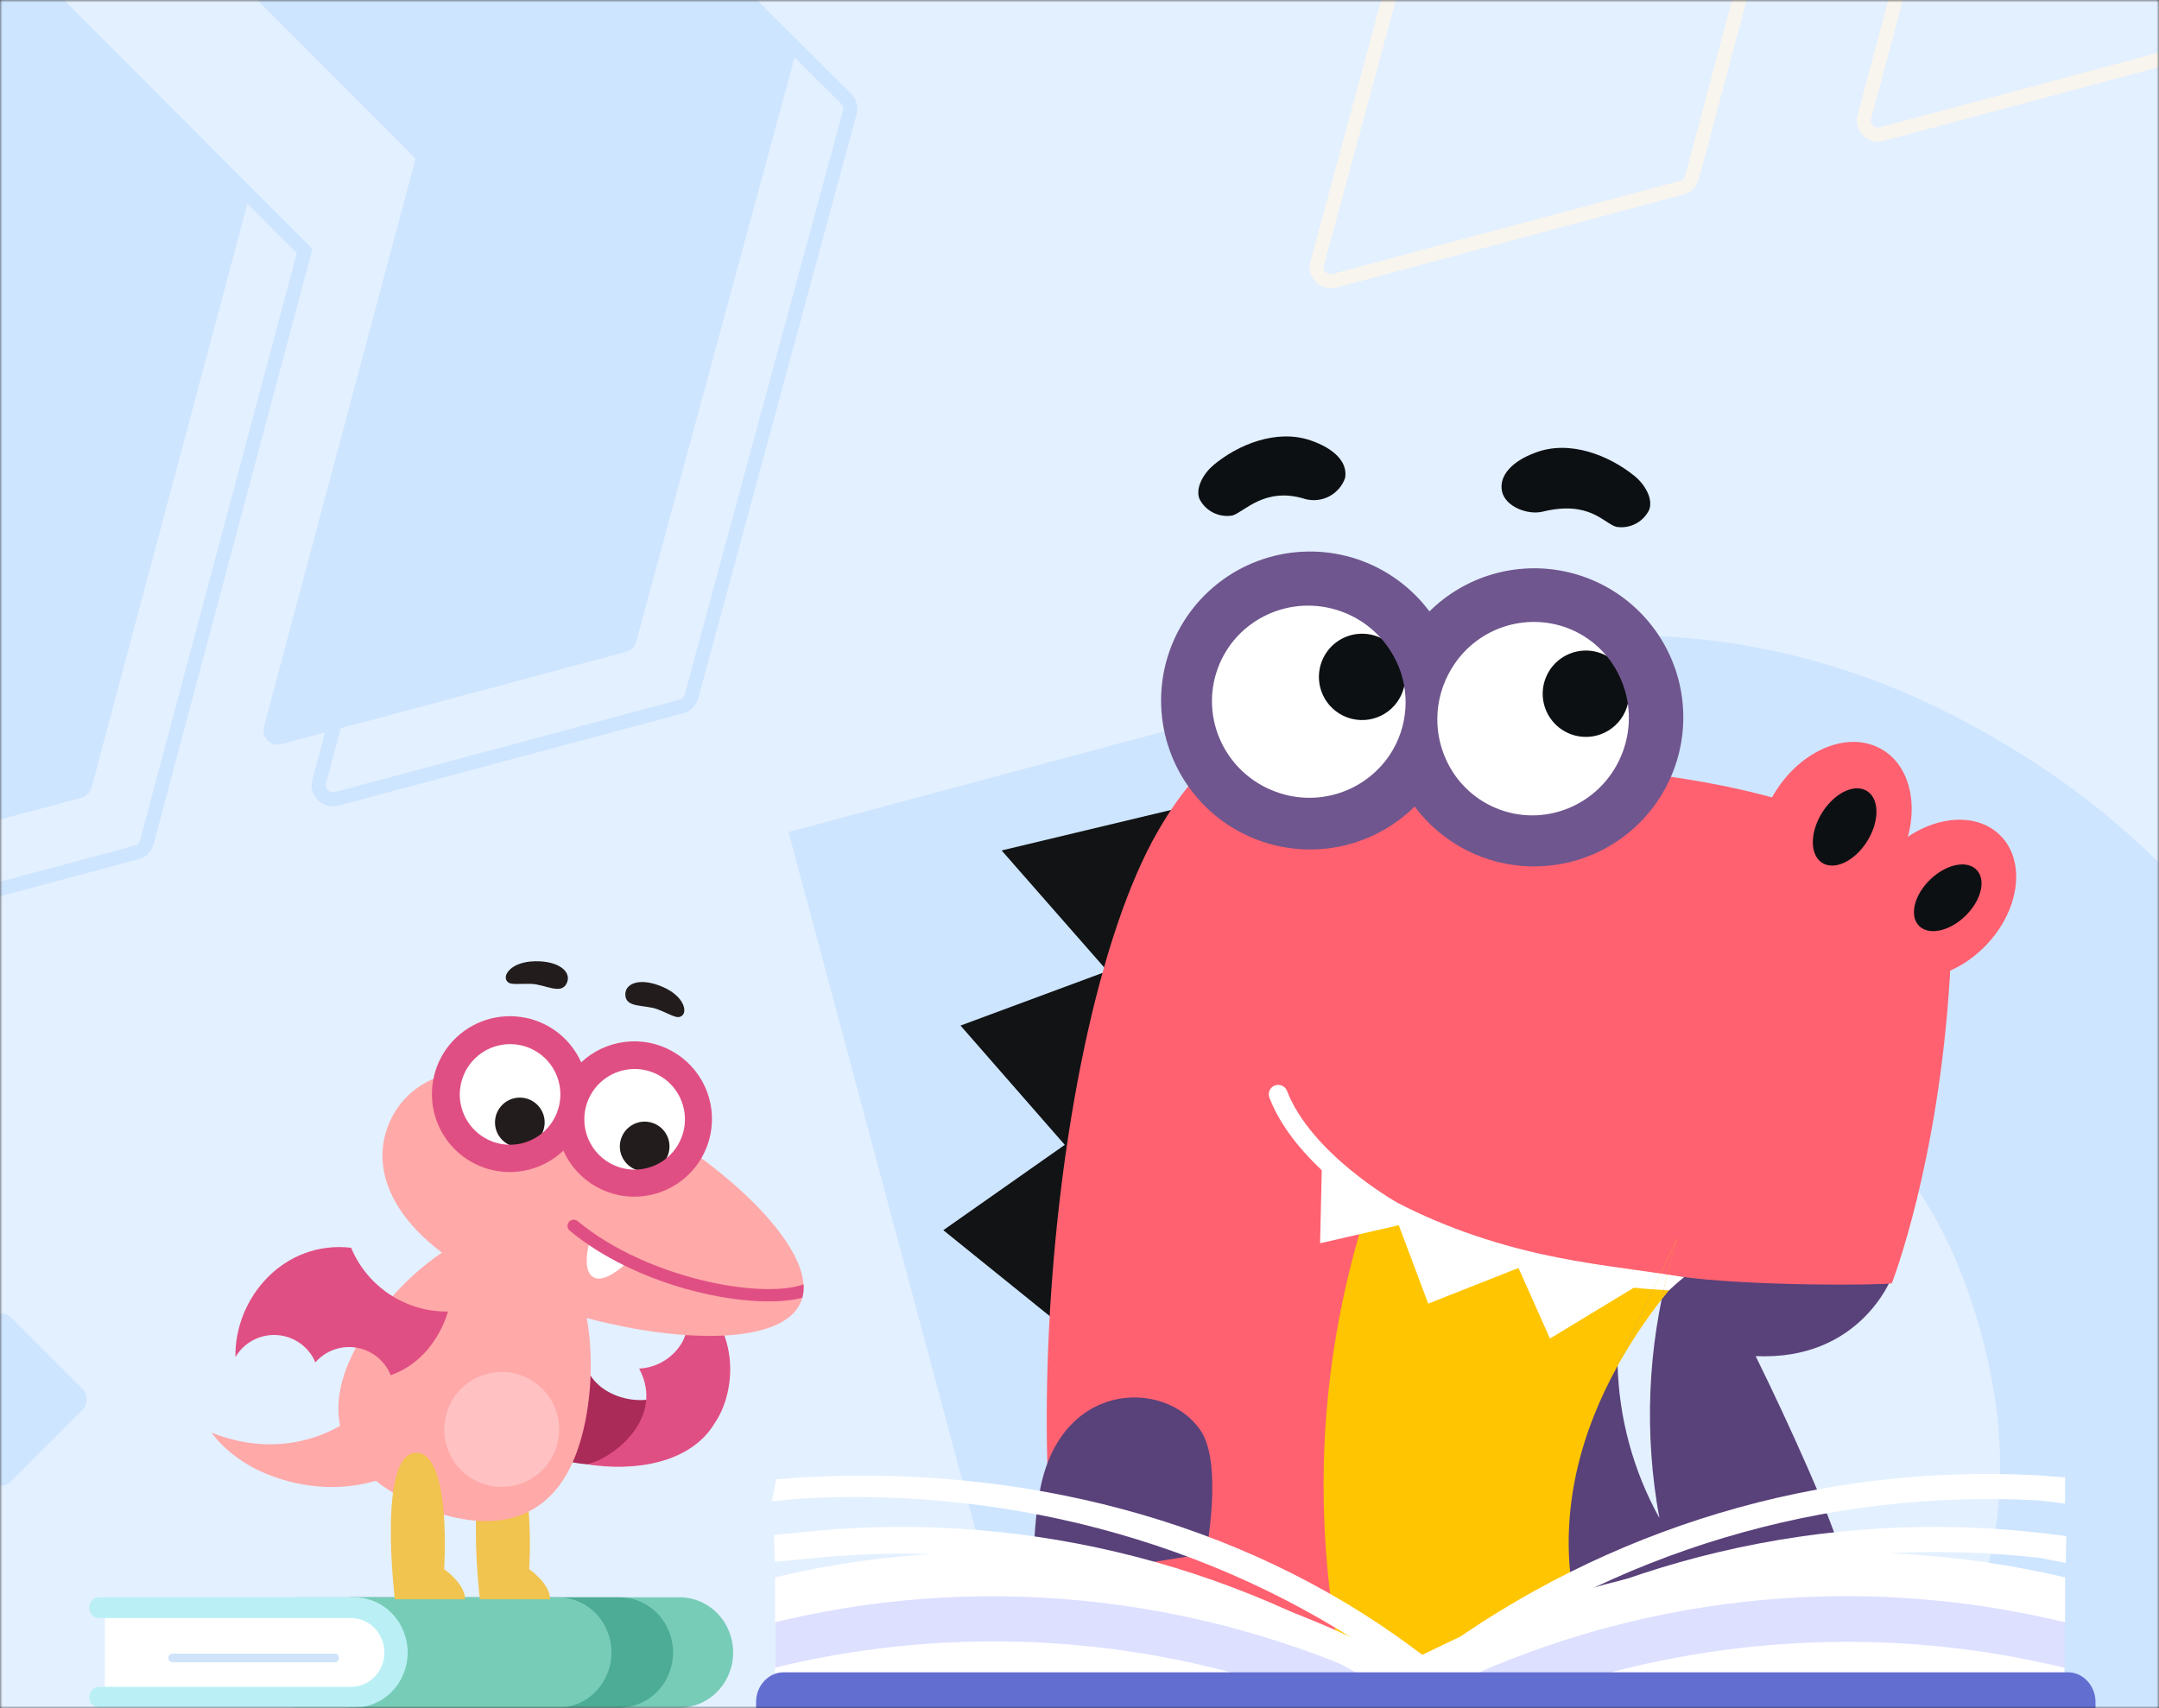 <?xml version="1.0" encoding="UTF-8"?> <svg xmlns="http://www.w3.org/2000/svg" width="460" height="364" viewBox="0 0 460 364" fill="none"><rect x="0" y="0" width="460" height="364" fill="#333333" stroke="none"/> <mask id="mask0_1331_4026" style="mask-type:alpha" maskUnits="userSpaceOnUse" x="0" y="0" width="460" height="364"> <rect width="460" height="364" fill="#E3F0FF"></rect> </mask> <g mask="url(#mask0_1331_4026)"> <rect width="460" height="364" fill="#E3F0FF"></rect> <rect x="0.195" y="278.587" width="27.731" height="27.731" rx="3" transform="rotate(45 0.195 278.587)" fill="#CEE5FF"></rect> <path d="M301.235 141.59C346.426 129.481 388.355 135.115 427.02 158.493C465.914 181.475 491.582 216.185 504.025 262.622C516.468 309.06 511.635 352.11 489.527 391.771C467.647 431.038 434.111 456.726 388.92 468.835L255.685 504.535L168 177.29L301.235 141.59ZM367.25 387.958C390.001 381.862 406.541 369.413 416.869 350.612C427.113 331.499 428.895 309.477 422.214 284.544C415.533 259.611 403.02 241.585 384.676 230.467C366.247 219.037 345.657 216.37 322.906 222.466L275.689 235.118L320.033 400.61L367.25 387.958Z" fill="#CEE5FF"></path> <path d="M-41.899 -51.233C-40.863 -51.511 -39.757 -51.214 -38.999 -50.455L53.123 41.851L19.496 167.852C19.22 168.889 18.41 169.699 17.374 169.976L-56.691 189.822C-58.926 190.421 -60.968 188.372 -60.363 186.14L-27.084 63.343L-117.303 -26.363C-118.943 -27.994 -118.199 -30.789 -115.964 -31.388L-41.899 -51.233ZM74.153 -82.33C75.185 -82.606 76.287 -82.313 77.045 -81.559L168.5 9.376C169.265 10.136 169.562 11.247 169.281 12.288L135.545 136.767C135.266 137.799 134.458 138.604 133.426 138.88L59.9 158.582C57.67 159.179 55.63 157.14 56.225 154.91L88.96 32.249L-0.72 -57.611C-2.351 -59.245 -1.603 -62.031 0.627 -62.628L74.153 -82.33Z" fill="#CEE5FF"></path> <path fill-rule="evenodd" clip-rule="evenodd" d="M-103.8 -18.285C-104.917 -17.986 -105.29 -16.588 -104.469 -15.773L-13.632 74.547L-47.139 198.185C-47.442 199.302 -46.421 200.326 -45.303 200.027L28.762 180.181C29.28 180.042 29.685 179.637 29.823 179.119L63.227 53.953L-28.285 -37.742C-28.664 -38.122 -29.216 -38.27 -29.735 -38.131L-103.8 -18.285ZM-106.585 -13.646C-109.045 -16.092 -107.928 -20.285 -104.576 -21.183L-30.511 -41.029C-28.957 -41.446 -27.298 -41 -26.161 -39.861L66.571 53.057L32.721 179.892C32.307 181.447 31.093 182.662 29.538 183.079L-44.527 202.924C-47.879 203.822 -50.943 200.75 -50.035 197.401L-16.984 75.445L-106.585 -13.646ZM12.791 -49.526C11.676 -49.227 11.302 -47.834 12.117 -47.017L102.409 43.454L69.45 166.95C69.152 168.065 70.173 169.085 71.287 168.786L144.814 149.085C145.33 148.946 145.734 148.544 145.873 148.028L179.609 23.549C179.75 23.029 179.601 22.473 179.219 22.093L87.763 -68.842C87.384 -69.219 86.834 -69.366 86.317 -69.227L12.791 -49.526ZM9.994 -44.898C7.548 -47.349 8.67 -51.528 12.014 -52.424L85.541 -72.125C87.089 -72.54 88.742 -72.1 89.878 -70.969L181.334 19.965C182.48 21.105 182.927 22.773 182.504 24.333L148.769 148.813C148.35 150.36 147.139 151.568 145.59 151.982L72.064 171.684C68.72 172.58 65.659 169.522 66.551 166.177L99.064 44.35L9.994 -44.898Z" fill="#CEE5FF"></path> <path fill-rule="evenodd" clip-rule="evenodd" d="M225.423 -159.939C224.305 -159.639 223.933 -158.242 224.753 -157.426L315.591 -67.106L282.083 56.532C281.781 57.648 282.802 58.672 283.919 58.373L357.985 38.527C358.503 38.389 358.907 37.984 359.046 37.465L392.45 -87.701L300.938 -179.395C300.559 -179.775 300.006 -179.923 299.488 -179.785L225.423 -159.939ZM222.638 -155.299C220.177 -157.745 221.295 -161.939 224.646 -162.837L298.712 -182.682C300.266 -183.099 301.925 -182.654 303.061 -181.515L395.794 -88.597L361.944 38.239C361.529 39.794 360.315 41.009 358.761 41.425L284.696 61.271C281.344 62.169 278.28 59.096 279.188 55.747L312.239 -66.208L222.638 -155.299ZM342.014 -191.179C340.899 -190.881 340.525 -189.488 341.34 -188.671L431.631 -98.199L398.673 25.297C398.375 26.412 399.395 27.431 400.51 27.133L474.037 7.431C474.553 7.293 474.956 6.891 475.096 6.375L508.831 -118.105C508.972 -118.625 508.824 -119.181 508.441 -119.561L416.986 -210.495C416.607 -210.872 416.056 -211.019 415.54 -210.881L342.014 -191.179ZM339.217 -186.552C336.771 -189.002 337.893 -193.181 341.237 -194.077L414.764 -213.778C416.312 -214.193 417.964 -213.753 419.101 -212.623L510.557 -121.688C511.703 -120.548 512.15 -118.88 511.727 -117.32L477.992 7.16C477.572 8.707 476.361 9.914 474.813 10.329L401.287 30.03C397.942 30.927 394.881 27.869 395.774 24.523L428.287 -97.303L339.217 -186.552Z" fill="#F8F5EE"></path> <path d="M361.509 350.255C361.451 352.703 361.395 355.151 361.34 357.601C359.23 355.808 356.617 354.712 353.86 354.463L355.716 362.404L350.559 363.123C353.03 365.514 355.954 367.389 359.158 368.637C360.447 368.455 364.6 367.571 366.625 363.677C368.596 359.878 367.344 355.538 365.178 352.959C364.183 351.783 362.927 350.857 361.509 350.255V350.255Z" fill="#9B1548"></path> <path fill-rule="evenodd" clip-rule="evenodd" d="M424.662 391.498C428.339 382.165 428.926 365.594 425.529 354.822C422.133 344.05 413.282 349.63 408.1 358.364C401.728 369.111 387.315 396.69 387.315 396.69L368.418 401.779L412.43 420.02C412.43 420.02 420.984 400.848 424.662 391.498Z" fill="#6F568E"></path> <path d="M282.82 304.626C282.819 302.9 283.214 301.197 283.975 299.648C284.735 298.099 285.841 296.745 287.208 295.691C288.574 294.637 290.164 293.911 291.855 293.569C293.546 293.227 295.293 293.277 296.961 293.717V300.083C296.148 299.571 295.213 299.286 294.253 299.258C293.293 299.231 292.343 299.461 291.502 299.925C290.661 300.39 289.96 301.071 289.472 301.898C288.984 302.726 288.726 303.669 288.726 304.63C288.726 305.591 288.984 306.534 289.472 307.361C289.96 308.189 290.661 308.87 291.502 309.334C292.343 309.799 293.293 310.029 294.253 310.001C295.213 309.973 296.148 309.689 296.961 309.177V315.542C295.293 315.979 293.546 316.027 291.856 315.683C290.166 315.339 288.578 314.613 287.212 313.559C285.847 312.505 284.741 311.152 283.98 309.605C283.218 308.057 282.822 306.355 282.82 304.63V304.626Z" fill="#9B1548"></path> <path d="M326.714 326.924C327.739 319.732 329.921 312.759 331.404 305.645C333.508 295.543 334.19 285.205 335.685 274.995C335.826 274.015 336.008 272.969 336.685 272.25C337.483 271.395 338.752 271.217 339.913 271.097C344.772 270.595 349.641 270.218 354.52 269.964L344.64 290.677C344.92 302.167 347.979 313.419 353.553 323.469C350.284 305.675 351.009 287.377 355.677 269.898C364.319 269.468 372.968 269.415 381.623 269.737C385.661 269.886 402.938 272.432 402.938 272.432C402.938 272.432 396.214 290.008 374.061 288.966C377.926 296.825 381.626 304.774 385.161 312.812C388.185 319.703 391.082 326.672 393.231 333.893C394.855 339.341 396.053 345.054 395.421 350.688C394.789 356.322 392.09 361.977 387.314 365.06C383.326 367.631 378.359 368.181 373.615 368.045C365.351 367.809 354.739 366.366 347.404 362.555C339.69 358.546 335.45 352.089 329.148 346.096C328.186 345.182 327.206 344.223 326.69 342.995C326.325 341.994 326.138 340.936 326.136 339.87C325.912 335.546 326.106 331.211 326.714 326.924V326.924Z" fill="#59417A"></path> <path d="M260.063 261.39C260.118 263.837 260.175 266.285 260.233 268.735C262.342 266.942 264.955 265.846 267.712 265.598L265.857 273.538L272.762 274.501C270.58 278.089 266.704 280.16 262.77 279.817C262.315 279.78 257.249 279.246 254.944 274.807C252.977 271.008 254.225 266.668 256.39 264.085C257.388 262.912 258.646 261.989 260.063 261.39V261.39Z" fill="#9B1548"></path> <path d="M261.482 220.262C261.481 217.741 262.326 215.292 263.883 213.31C265.592 214.311 267.247 215.401 268.842 216.575C268.351 217.1 267.97 217.719 267.722 218.394C267.475 219.069 267.365 219.787 267.4 220.505C267.434 221.223 267.613 221.927 267.924 222.575C268.236 223.223 268.675 223.802 269.214 224.278C269.753 224.753 270.383 225.115 271.065 225.343C271.747 225.57 272.467 225.659 273.184 225.603C273.901 225.547 274.599 225.347 275.237 225.016C275.875 224.686 276.441 224.23 276.9 223.676C278.258 225.098 279.56 226.591 280.805 228.153C279.237 229.754 277.229 230.852 275.035 231.307C272.841 231.762 270.561 231.553 268.487 230.706C266.412 229.859 264.637 228.414 263.387 226.554C262.138 224.694 261.47 222.503 261.47 220.262H261.482Z" fill="#9B1548"></path> <path d="M253.957 171.524L213.407 181.221L235.949 206.927L204.647 218.534L226.862 243.951L200.982 262.139L224.536 281.153L253.957 171.524Z" fill="#111314"></path> <path fill-rule="evenodd" clip-rule="evenodd" d="M185.827 434.51C219.612 419.82 234.848 414.314 238.414 382.379C213.079 346.706 221.269 221.506 246.629 177.232C257.889 157.585 267.344 157.705 267.344 157.705C267.344 157.705 299.836 160.255 329.327 172.453C353.873 182.593 376.336 199.408 376.269 226.979C376.269 227.433 376.269 227.888 376.269 228.339C376.174 231.377 375.369 237.358 374.009 245.327C373.323 249.416 367.15 253.272 364.224 257.447C361.443 261.411 358.608 265.392 355.798 269.393C356.315 267.491 356.869 265.598 357.476 263.722L352.546 274.055C328.521 308.81 308.555 345.483 343.327 388.93C355.902 404.638 332.765 427.33 321.951 442.777H180.84C176.063 440.322 173.162 438.776 173.162 438.776C180.716 435.99 185.827 434.51 185.827 434.51Z" fill="#FF6170"></path> <path fill-rule="evenodd" clip-rule="evenodd" d="M220.383 336.855C220.078 330.797 220.412 324.723 221.379 318.734C225.21 294.119 248.201 293.59 255.805 304.821C260.672 312.009 256.92 331.06 256.92 331.06L220.383 336.855Z" fill="#59417A"></path> <path fill-rule="evenodd" clip-rule="evenodd" d="M355.803 269.405C354.717 270.959 353.633 272.514 352.551 274.071L357.48 263.738C356.873 265.602 356.319 267.495 355.803 269.405Z" fill="#FF6170"></path> <path fill-rule="evenodd" clip-rule="evenodd" d="M283.475 292.697C285.463 276.858 289.407 261.327 295.218 246.46L372.941 257.418C372.074 258.087 363.111 265.205 354.028 276.911C354.932 272.461 356.087 268.066 357.487 263.746L344.636 290.693C344.636 290.817 344.636 290.941 344.636 291.069C337.198 304.532 332.003 321.268 335.177 339.869C337.776 355.089 345.094 366.538 351.049 373.826L296.065 389.827C288.508 370.42 278.127 335.512 283.475 292.697Z" fill="#FFC500"></path> <path d="M439.865 336.49C394.919 325.582 349.882 332.134 308.258 352.752L302.497 352.987L293.625 354.227C252.002 332.812 212.469 325.198 166.857 335.837L165.258 336.251V361.391H439.865V336.49Z" fill="#DDE0FF"></path> <path d="M300.239 361.106H305.025L305.958 360.577C347.504 340.02 394.959 334.751 440 345.696V336.119C394.657 325.479 347.182 330.799 305.822 351.285L302.516 352.88L296.363 352.992C254.739 331.709 212.223 325.347 166.74 335.722L165.145 336.136V345.713L166.74 345.3C211.669 334.771 258.744 340.509 300.239 361.106Z" fill="white"></path> <path d="M439.865 355.387C402.101 346.207 362.869 348.604 326.832 361.372H439.865V355.387Z" fill="white"></path> <path d="M166.712 354.968L165.117 355.382V361.367H278.287C242.495 348.491 203.74 346.268 166.712 354.968Z" fill="white"></path> <path d="M306.877 357.903C343.684 330.694 388.832 317.191 434.53 319.726L439.98 320.391V314.67H439.848V314.803L434.397 314.389C388.073 311.796 342.3 325.49 305.005 353.1L301.414 355.762L302.48 361.214L306.877 357.903Z" fill="white"></path> <path d="M303.951 363.363L305.145 362.561C343.468 337.65 389.255 326.837 434.67 331.973L440.124 333.036L440.256 327.315L434.802 326.649C388.694 321.391 342.195 332.352 303.285 357.651L299.566 360.18L299.98 363.372L303.951 363.363Z" fill="white"></path> <path d="M169.938 332.354C215.285 327.162 260.847 337.69 299.029 362.561L300.232 363.235H304.219L304.633 360.18L300.914 357.651C262.003 332.352 215.502 321.391 169.393 326.649L164.922 327.063L165.054 332.788L169.938 332.354Z" fill="white"></path> <path d="M300.879 351.027C263.78 323.49 216.995 312.172 170.714 314.809L165.379 315.223L164.449 319.881L170.714 319.315C216.325 316.789 262.449 329.442 299.271 356.711L302.631 360.819L304.474 353.673L300.879 351.027Z" fill="white"></path> <path d="M446.47 362.635C446.47 359.205 443.813 356.344 440.622 356.344H166.945C163.755 356.344 161.094 359.205 161.094 362.635V364.21H446.47V362.635Z" fill="#636ED1"></path> <path d="M144.795 363.875C147.821 363.875 150.723 362.636 152.862 360.431C155.002 358.227 156.204 355.237 156.204 352.119C156.204 349.001 155.002 346.011 152.862 343.806C150.723 341.602 147.821 340.363 144.795 340.363H74.781V363.875H144.795Z" fill="#77CCB7"></path> <path d="M74.541 363.875H131.992C133.49 363.875 134.974 363.571 136.358 362.98C137.742 362.389 139 361.523 140.059 360.431C141.119 359.34 141.959 358.044 142.533 356.618C143.106 355.191 143.401 353.663 143.401 352.119V352.119C143.401 349.001 142.199 346.011 140.059 343.806C137.92 341.602 135.018 340.363 131.992 340.363H74.541C74.25 340.363 73.972 340.482 73.766 340.694C73.561 340.905 73.445 341.192 73.445 341.492V362.746C73.445 363.045 73.561 363.332 73.766 363.544C73.972 363.756 74.25 363.875 74.541 363.875V363.875Z" fill="#4CAC95"></path> <path d="M63.06 363.875H118.875C121.9 363.875 124.802 362.636 126.942 360.431C129.081 358.227 130.283 355.237 130.283 352.119V352.119C130.283 349.001 129.081 346.011 126.942 343.806C124.802 341.602 121.9 340.363 118.875 340.363H63.06C62.703 340.362 62.348 340.435 62.018 340.575C61.687 340.716 61.387 340.922 61.134 341.182C60.881 341.443 60.68 341.752 60.543 342.092C60.406 342.433 60.336 342.797 60.336 343.166V361.068C60.335 361.436 60.406 361.802 60.542 362.142C60.679 362.483 60.88 362.793 61.133 363.054C61.386 363.314 61.686 363.521 62.017 363.662C62.348 363.803 62.702 363.875 63.06 363.875V363.875Z" fill="#77CCB7"></path> <path d="M21.133 344.78H22.332L27.968 352.295L22.332 359.458H21.153C20.871 359.459 20.591 359.517 20.331 359.629C20.07 359.741 19.834 359.905 19.635 360.112C19.436 360.318 19.279 360.563 19.172 360.833C19.065 361.102 19.011 361.391 19.012 361.682C19.016 362.264 19.243 362.822 19.644 363.233C20.045 363.644 20.588 363.875 21.153 363.875H75.448C78.474 363.875 81.375 362.636 83.515 360.432C85.654 358.227 86.856 355.237 86.856 352.119C86.856 349.001 85.654 346.011 83.515 343.806C81.375 341.602 78.474 340.363 75.448 340.363H21.133C20.566 340.365 20.024 340.599 19.624 341.012C19.224 341.426 19 341.986 19 342.569C19 343.153 19.224 343.714 19.624 344.128C20.023 344.542 20.566 344.776 21.133 344.78V344.78Z" fill="#BAF0F5"></path> <path d="M81.899 352.115C81.899 350.168 81.149 348.302 79.813 346.925C78.477 345.549 76.666 344.776 74.777 344.776H22.336V359.454H74.818C76.7 359.442 78.5 358.663 79.827 357.288C81.153 355.913 81.898 354.054 81.899 352.115V352.115Z" fill="white"></path> <path d="M36.763 354.207H71.255C71.379 354.215 71.502 354.198 71.618 354.155C71.734 354.113 71.841 354.046 71.931 353.959C72.021 353.872 72.093 353.768 72.142 353.651C72.191 353.534 72.216 353.409 72.216 353.282C72.216 353.155 72.191 353.029 72.142 352.912C72.093 352.796 72.021 352.691 71.931 352.604C71.841 352.518 71.734 352.451 71.618 352.408C71.502 352.366 71.379 352.348 71.255 352.357H36.763C36.524 352.357 36.295 352.454 36.127 352.628C35.958 352.802 35.863 353.038 35.863 353.284C35.864 353.529 35.96 353.764 36.128 353.937C36.297 354.11 36.525 354.207 36.763 354.207V354.207Z" fill="#CFE4F9"></path> <path fill-rule="evenodd" clip-rule="evenodd" d="M357.48 263.725C356.081 268.044 354.926 272.44 354.022 276.89C350.536 281.361 347.4 286.094 344.642 291.047C344.642 290.919 344.642 290.795 344.642 290.671L357.48 263.725Z" fill="#FFC500"></path> <path fill-rule="evenodd" clip-rule="evenodd" d="M258.364 255.873L261.153 150.803C261.153 150.803 302.476 161.55 324.934 162.654C382.191 165.498 417.281 178.171 415.43 208.271C412.98 248.189 403.079 273.441 403.071 273.445C401.579 273.858 372.947 274.164 357.463 271.948C356.719 271.948 355.938 271.911 355.137 271.87C355.823 269.129 356.591 266.409 357.463 263.723L353.624 271.775C333.158 270.295 298.034 260.048 298.034 260.048L258.364 255.873Z" fill="#FF6170"></path> <path fill-rule="evenodd" clip-rule="evenodd" d="M355.154 271.885C354.658 271.856 354.158 271.827 353.642 271.79L357.48 263.738C356.609 266.412 355.84 269.132 355.154 271.885Z" fill="#FF6170"></path> <path d="M358.82 272.13C357.308 273.37 356.581 274.069 355.581 274.966C355.2 274.966 354.824 274.916 354.444 274.892C354.692 273.78 354.961 272.672 355.238 271.585C356.422 271.753 357.616 271.935 358.82 272.13Z" fill="white"></path> <path d="M271.596 231.309C272.092 231.117 272.644 231.128 273.132 231.339C273.621 231.55 274.007 231.945 274.207 232.438C279.331 245.727 296.992 255.879 297.811 256.325C308.191 261.699 319.872 265.655 332.459 268.069C339.649 269.482 346.608 270.313 353.848 271.376L352.24 274.753C345.352 274.249 338.498 273.342 331.715 272.037C319.297 269.675 307.268 265.593 295.976 259.909H295.885C295.058 259.463 276.203 248.827 270.472 233.93C270.371 233.684 270.321 233.421 270.323 233.156C270.325 232.89 270.38 232.628 270.485 232.384C270.59 232.14 270.742 231.92 270.932 231.735C271.123 231.551 271.349 231.406 271.596 231.309V231.309Z" fill="white"></path> <path d="M355.234 271.576C354.958 272.679 354.689 273.787 354.441 274.883L352.234 274.73L353.842 271.353L355.234 271.576Z" fill="white"></path> <path d="M281.66 247.537L288.615 252.65L296.846 258.144L302.937 261.215L318.433 266.787L329.057 269.953L349.016 273.843L330.235 285.227L323.536 270.189L304.301 277.778L298.024 261.079L281.259 264.923L281.66 247.537Z" fill="white"></path> <path d="M144.403 294.893L138.228 311.576C138.228 311.576 126.71 313.463 118.602 310.768C113.69 304.306 124.801 290.927 124.801 290.927C127.104 298.593 139.695 300.988 144.403 294.893Z" fill="#AA2A58"></path> <path d="M125.108 312.012C134.897 313.6 147.136 311.97 152.336 303.155C156.284 297.422 158.853 283.653 146.355 273.966C147.47 277.87 147.169 282.043 145.505 285.746C144.584 287.445 143.242 288.878 141.608 289.908C139.974 290.939 138.103 291.531 136.173 291.629C141.711 301.952 131.036 310.614 125.108 312.012Z" fill="#E04F83"></path> <path d="M102.246 340.778H117.199C117.199 337.421 112.749 334.368 112.749 334.368C112.749 334.368 114.419 309.563 106.777 309.563C98.477 309.563 102.246 340.778 102.246 340.778Z" fill="#F1C34F"></path> <path d="M84.332 291.549L100.773 298.204C91.882 314.96 73.66 320.9 56.893 314.113C48.661 310.781 45.103 305.28 45.103 305.28C60.743 311.597 76.806 305.446 84.332 291.549Z" fill="#FFA9A9"></path> <path d="M74.055 290.932C68.024 305.842 76.627 315.75 89.997 321.162C103.368 326.574 116.438 325.438 122.469 310.528C128.5 295.618 127.059 267.997 113.691 262.586C100.324 257.176 80.093 276.006 74.055 290.932Z" fill="#FFA9A9"></path> <path d="M102.306 315.952C96.038 313.415 93.013 306.274 95.55 300.002C98.087 293.73 105.225 290.702 111.494 293.24C117.762 295.777 120.787 302.918 118.25 309.19C115.713 315.462 108.575 318.489 102.306 315.952Z" fill="#FFC1C1"></path> <path d="M82.999 239.125C77.953 250.622 85.27 264.933 108.564 275.152C131.857 285.37 165.525 289.068 170.571 277.571C175.617 266.074 150.123 243.759 126.831 233.545C103.538 223.331 88.048 227.629 82.999 239.125Z" fill="#FFA9A9"></path> <path d="M134.503 268.134C134.503 268.134 129.226 273.81 126.421 272.152C123.497 270.425 126.006 263.22 126.006 263.22C131.819 266.905 134.503 268.134 134.503 268.134Z" fill="white"></path> <path d="M121.392 262.242C121.258 262.131 121.148 261.995 121.067 261.842C120.985 261.688 120.935 261.52 120.919 261.347C120.903 261.174 120.92 261 120.972 260.834C121.023 260.668 121.106 260.514 121.217 260.38C121.327 260.246 121.463 260.135 121.617 260.054C121.77 259.973 121.938 259.922 122.111 259.906C122.284 259.89 122.458 259.908 122.624 259.959C122.79 260.01 122.944 260.093 123.078 260.204C137.797 272.416 162.189 276.902 171.208 273.684C171.279 274.644 171.189 275.609 170.941 276.539C165.273 278.006 155.836 277.391 145.966 274.595C137.332 272.149 128.385 268.048 121.392 262.242Z" fill="#E04F83"></path> <path d="M123.4 234.778C125.368 228.296 132.215 224.637 138.693 226.605C145.172 228.572 148.828 235.422 146.86 241.903C144.892 248.385 138.045 252.044 131.567 250.077C125.088 248.109 121.432 241.26 123.4 234.778Z" fill="white"></path> <path d="M132.293 242.758C133.142 239.961 136.097 238.382 138.892 239.231C141.688 240.08 143.266 243.036 142.417 245.833C141.567 248.63 138.613 250.209 135.817 249.36C133.021 248.511 131.444 245.555 132.293 242.758Z" fill="#231C1C"></path> <path d="M96.345 231.966C97.046 225.229 103.073 220.334 109.807 221.033C116.542 221.733 121.433 227.761 120.733 234.499C120.033 241.237 114.005 246.131 107.271 245.432C100.537 244.733 95.645 238.704 96.345 231.966Z" fill="white"></path> <path d="M105.492 238.629C105.794 235.722 108.395 233.61 111.301 233.912C114.207 234.213 116.318 236.815 116.016 239.722C115.714 242.63 113.113 244.742 110.207 244.44C107.301 244.138 105.19 241.537 105.492 238.629Z" fill="#231C1C"></path> <path d="M111.968 216.868C114.559 217.394 116.987 218.531 119.05 220.185C121.113 221.838 122.751 223.961 123.829 226.376C126.388 223.974 129.644 222.448 133.126 222.019C136.608 221.589 140.137 222.278 143.202 223.986C146.266 225.694 148.709 228.332 150.177 231.52C151.645 234.708 152.061 238.28 151.367 241.721C150.673 245.162 148.903 248.293 146.314 250.662C143.725 253.031 140.451 254.516 136.963 254.902C133.476 255.288 129.957 254.554 126.913 252.808C123.87 251.062 121.461 248.393 120.033 245.187C117.963 247.152 115.421 248.549 112.654 249.245C109.887 249.94 106.987 249.91 104.236 249.157C101.484 248.404 98.972 246.955 96.944 244.948C94.916 242.941 93.439 240.444 92.657 237.699C91.874 234.955 91.812 232.054 92.477 229.279C93.142 226.503 94.511 223.945 96.451 221.853C98.392 219.76 100.839 218.203 103.557 217.333C106.274 216.462 109.17 216.307 111.964 216.883L111.968 216.868ZM132.047 248.754C134.073 249.381 136.239 249.393 138.271 248.787C140.304 248.182 142.111 246.987 143.465 245.354C144.818 243.721 145.657 241.723 145.876 239.613C146.094 237.503 145.682 235.376 144.691 233.5C143.701 231.625 142.176 230.085 140.311 229.077C138.446 228.069 136.323 227.637 134.212 227.836C132.101 228.035 130.096 228.856 128.451 230.195C126.806 231.534 125.596 233.331 124.972 235.359L124.953 235.393C124.129 238.106 124.413 241.035 125.742 243.539C127.072 246.043 129.339 247.919 132.047 248.754V248.754ZM98.016 232.096C97.796 234.206 98.207 236.334 99.196 238.21C100.186 240.086 101.709 241.627 103.574 242.636C105.438 243.646 107.561 244.079 109.672 243.882C111.783 243.684 113.789 242.865 115.434 241.527C117.08 240.189 118.292 238.393 118.917 236.365C119.542 234.338 119.552 232.171 118.946 230.138C118.34 228.106 117.144 226.299 115.511 224.946C113.878 223.594 111.88 222.756 109.771 222.54L109.732 222.536C106.922 222.26 104.117 223.105 101.926 224.886C99.735 226.667 98.334 229.241 98.029 232.049L98.016 232.096Z" fill="#E04F83"></path> <path d="M107.88 208.836C107.188 207.488 109.376 204.563 115.027 204.847C119.596 205.083 121.686 207.331 120.796 209.404C119.63 212.161 116.148 209.722 113.174 209.652C109.834 209.575 108.462 210.026 107.88 208.836Z" fill="#231C1C"></path> <path d="M145.354 216.394C146.513 215.422 145.632 211.866 140.312 209.943C136.01 208.391 133.212 209.652 133.229 211.908C133.245 214.896 137.389 214.004 140.154 215.084C143.231 216.307 144.328 217.262 145.354 216.394Z" fill="#231C1C"></path> <path d="M84.121 340.778H99.074C99.074 337.421 94.624 334.368 94.624 334.368C94.624 334.368 96.297 309.563 88.652 309.563C80.367 309.563 84.121 340.778 84.121 340.778Z" fill="#F1C34F"></path> <path d="M74.806 265.874C60.481 264.268 49.935 276.557 50.163 289.17C51.062 287.644 52.367 286.399 53.932 285.572C55.497 284.745 57.261 284.369 59.027 284.485C60.793 284.602 62.492 285.207 63.934 286.233C65.377 287.258 66.506 288.665 67.197 290.295C68.273 289.066 69.646 288.133 71.185 287.587C72.724 287.04 74.377 286.898 75.987 287.174C77.597 287.449 79.109 288.133 80.378 289.161C81.648 290.188 82.633 291.524 83.239 293.041C92.947 289.629 95.436 279.472 95.436 279.472C91.034 279.523 86.717 278.255 83.041 275.832C79.365 273.409 76.497 269.941 74.806 265.874V265.874Z" fill="#E04F83"></path> <path fill-rule="evenodd" clip-rule="evenodd" d="M381.74 194.962C374.137 191.544 372.034 180.751 377.046 170.856C382.058 160.96 392.282 155.714 399.889 159.133C407.496 162.551 409.596 173.344 404.587 183.235C399.579 193.127 389.36 198.381 381.74 194.962Z" fill="#FF6170"></path> <path fill-rule="evenodd" clip-rule="evenodd" d="M388.047 183.734C385.505 181.882 385.671 177.013 388.419 172.858C391.167 168.704 395.443 166.84 397.993 168.692C400.543 170.544 400.373 175.413 397.625 179.567C394.877 183.721 390.596 185.585 388.047 183.734Z" fill="#0D1013"></path> <path d="M399.439 205.23C393.796 199.711 395.19 189.129 402.555 181.594C409.919 174.058 420.463 172.423 426.106 177.942C431.749 183.46 430.355 194.042 422.991 201.577C415.626 209.113 405.082 210.748 399.439 205.23Z" fill="#FF6170"></path> <path fill-rule="evenodd" clip-rule="evenodd" d="M418.454 195.45C414.97 198.641 410.603 199.373 408.681 197.079C406.76 194.785 408.036 190.341 411.524 187.158C415.012 183.976 419.375 183.24 421.297 185.53C423.218 187.82 421.941 192.259 418.454 195.45Z" fill="#0D1013"></path> <path fill-rule="evenodd" clip-rule="evenodd" d="M319.088 173.814C307.811 169.681 302.055 157.094 306.228 145.669C310.402 134.244 322.922 128.308 334.195 132.442C345.468 136.575 351.224 149.162 347.05 160.587C342.877 172.012 330.36 177.935 319.088 173.814Z" fill="white"></path> <path fill-rule="evenodd" clip-rule="evenodd" d="M335.697 156.76C333.93 156.327 332.331 155.379 331.102 154.036C329.874 152.694 329.071 151.017 328.795 149.218C328.52 147.419 328.784 145.579 329.554 143.93C330.324 142.281 331.565 140.897 333.121 139.954C334.677 139.011 336.478 138.551 338.296 138.632C340.113 138.712 341.866 139.33 343.332 140.408C344.799 141.485 345.913 142.973 346.534 144.684C347.155 146.394 347.254 148.251 346.82 150.018C346.533 151.192 346.018 152.298 345.303 153.272C344.589 154.246 343.689 155.07 342.656 155.696C341.623 156.322 340.476 156.739 339.282 156.921C338.088 157.104 336.869 157.049 335.697 156.76V156.76Z" fill="#0D1013"></path> <path d="M272.161 170.858C260.458 167.322 253.808 155.056 257.309 143.463C260.81 131.87 273.136 125.338 284.84 128.875C296.544 132.412 303.193 144.677 299.692 156.27C296.191 167.864 283.865 174.395 272.161 170.858Z" fill="white"></path> <path fill-rule="evenodd" clip-rule="evenodd" d="M288.021 153.172C286.253 152.739 284.654 151.791 283.425 150.449C282.196 149.107 281.392 147.43 281.116 145.631C280.84 143.832 281.103 141.991 281.873 140.342C282.643 138.693 283.884 137.309 285.44 136.366C286.996 135.422 288.797 134.962 290.615 135.042C292.433 135.123 294.186 135.741 295.652 136.818C297.119 137.895 298.233 139.384 298.854 141.095C299.475 142.806 299.575 144.662 299.141 146.43C298.853 147.603 298.337 148.708 297.623 149.681C296.908 150.655 296.009 151.478 294.977 152.104C293.944 152.731 292.798 153.147 291.605 153.33C290.411 153.513 289.193 153.459 288.021 153.172V153.172Z" fill="#0D1013"></path> <path d="M326.337 184.625C321.483 184.546 316.711 183.354 312.39 181.141C308.069 178.928 304.313 175.753 301.411 171.86C296.811 176.402 290.934 179.43 284.567 180.54C278.2 181.651 271.645 180.79 265.781 178.073C259.916 175.355 255.02 170.912 251.749 165.336C248.477 159.76 246.985 153.318 247.473 146.872C247.96 140.425 250.404 134.28 254.477 129.261C258.55 124.241 264.059 120.585 270.265 118.781C276.472 116.978 283.081 117.113 289.209 119.169C295.337 121.225 300.691 125.103 304.556 130.285C308.278 126.598 312.855 123.89 317.878 122.401C322.901 120.913 328.214 120.691 333.343 121.755C338.473 122.819 343.26 125.136 347.277 128.499C351.294 131.863 354.417 136.169 356.367 141.032C358.317 145.896 359.033 151.167 358.453 156.375C357.872 161.583 356.013 166.567 353.039 170.881C350.066 175.196 346.072 178.708 341.413 181.103C336.754 183.499 331.574 184.705 326.337 184.612V184.625ZM297.465 140.859C295.126 135.96 290.958 132.177 285.857 130.323C275.146 126.408 263.328 131.835 259.456 142.442C255.585 153.049 261.109 164.817 271.853 168.727C276.198 170.33 280.956 170.421 285.36 168.987C289.764 167.554 293.556 164.678 296.126 160.824C298.057 157.897 299.197 154.519 299.435 151.021C299.673 147.522 299.002 144.021 297.485 140.859H297.465ZM333.725 133.733C329.456 132.196 324.798 132.124 320.484 133.528C316.17 134.932 312.446 137.732 309.899 141.487C308.913 142.932 308.11 144.494 307.51 146.137C306.567 148.706 306.141 151.435 306.258 154.169C306.375 156.902 307.033 159.586 308.192 162.064C309.307 164.469 310.886 166.631 312.837 168.425C314.788 170.22 317.074 171.612 319.564 172.522C330.13 176.382 341.878 170.827 345.779 160.121C349.679 149.415 344.295 137.593 333.725 133.733Z" fill="#6F568E"></path> <path d="M344.387 112.264C341.759 111.566 338.718 106.564 328.685 109.024C325.507 109.801 320.66 107.965 320.007 104.638C319.354 101.311 322.21 98.256 327.131 96.454C334.495 93.643 342.883 97.09 348.206 101.385C350.371 103.113 352.272 106.225 351.387 108.614C350.772 109.898 349.757 110.947 348.495 111.605C347.233 112.263 345.792 112.495 344.387 112.264V112.264Z" fill="#0D1013"></path> <path d="M278.109 106.343C269.493 103.594 265.072 109.137 262.596 109.844C261.206 110.088 259.773 109.88 258.509 109.251C257.245 108.622 256.216 107.604 255.572 106.347C254.621 103.983 256.439 100.883 258.53 99.118C263.683 94.786 271.943 91.33 279.274 93.856C284.233 95.559 287.187 98.461 286.592 101.842C286.004 103.522 284.803 104.919 283.231 105.753C281.659 106.587 279.83 106.798 278.109 106.343Z" fill="#0D1013"></path> </g> </svg> 